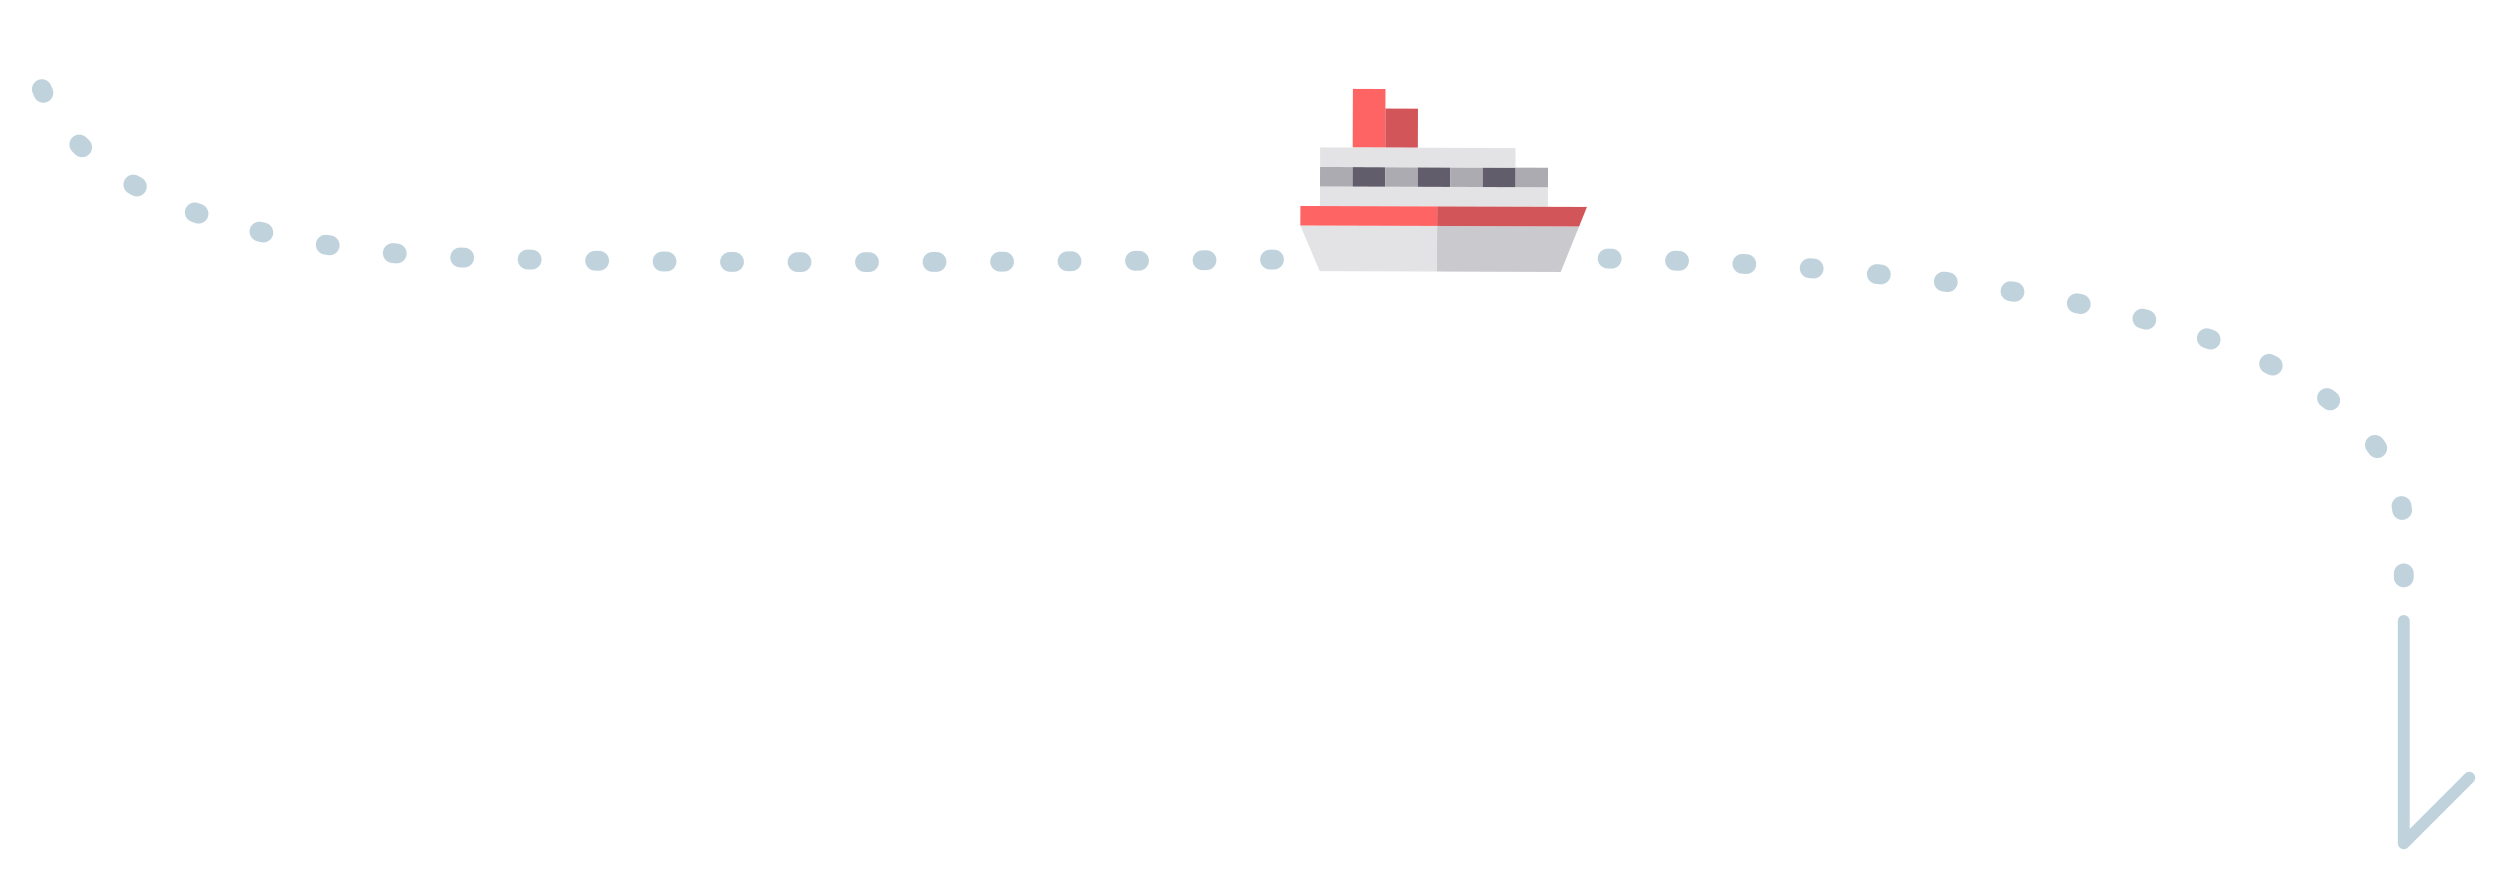 <?xml version="1.0" encoding="utf-8"?>
<!-- Generator: Adobe Illustrator 23.0.1, SVG Export Plug-In . SVG Version: 6.00 Build 0)  -->
<svg version="1.1" id="Laag_1" xmlns="http://www.w3.org/2000/svg" xmlns:xlink="http://www.w3.org/1999/xlink" x="0px" y="0px"
	 width="630px" height="220px" viewBox="0 0 630 220" style="enable-background:new 0 0 630 220;" xml:space="preserve">
<style type="text/css">
	.st0{fill:#C0D3DD;}
	.st1{fill:#FF6464;}
	.st2{fill:#D2555A;}
	.st3{fill:#E3E3E5;}
	.st4{fill:#ACABB1;}
	.st5{fill:#625D6B;}
	.st6{fill:#CAC9CD;}
</style>
<g>
	<g>
		<g>
			<path class="st0" d="M605.75,214c-0.19,0-0.39-0.04-0.57-0.11c-0.56-0.23-0.93-0.78-0.93-1.39v-56c0-0.83,0.67-1.5,1.5-1.5
				s1.5,0.67,1.5,1.5v52.38l13.94-13.94c0.59-0.59,1.54-0.59,2.12,0c0.59,0.59,0.59,1.54,0,2.12l-16.5,16.5
				C606.52,213.85,606.14,214,605.75,214z"/>
		</g>
		<g>
			<path class="st0" d="M605.75,148c-1.38,0-2.5-1.12-2.5-2.5v-1c0-1.38,1.12-2.5,2.5-2.5s2.5,1.12,2.5,2.5v1
				C608.25,146.88,607.13,148,605.75,148z M605.34,131.02c-1.22,0-2.29-0.89-2.47-2.13c-0.05-0.31-0.1-0.61-0.15-0.92
				c-0.24-1.36,0.66-2.66,2.02-2.9c1.35-0.25,2.66,0.66,2.9,2.02c0.06,0.35,0.12,0.7,0.17,1.06c0.2,1.37-0.74,2.64-2.1,2.84
				C605.58,131.02,605.46,131.02,605.34,131.02z M599.07,115.43c-0.79,0-1.57-0.38-2.06-1.08c-0.18-0.26-0.36-0.51-0.55-0.77
				c-0.81-1.12-0.56-2.68,0.56-3.49c1.12-0.81,2.68-0.56,3.49,0.56c0.21,0.29,0.41,0.57,0.61,0.86c0.79,1.14,0.5,2.69-0.63,3.48
				C600.05,115.29,599.56,115.43,599.07,115.43z M587.21,103.41c-0.52,0-1.05-0.16-1.51-0.51c-0.25-0.19-0.51-0.38-0.77-0.58
				c-1.11-0.82-1.35-2.38-0.54-3.49s2.38-1.35,3.49-0.54c0.28,0.21,0.56,0.41,0.83,0.62c1.1,0.83,1.32,2.4,0.49,3.5
				C588.71,103.07,587.97,103.41,587.21,103.41z M572.72,94.63c-0.37,0-0.75-0.08-1.11-0.26l-0.88-0.43
				c-1.24-0.6-1.76-2.1-1.16-3.34s2.1-1.76,3.34-1.16l0.92,0.45c1.24,0.61,1.74,2.11,1.13,3.35
				C574.53,94.12,573.64,94.63,572.72,94.63z M557.07,88.08c-0.28,0-0.56-0.05-0.84-0.15l-0.93-0.33c-1.3-0.46-1.99-1.88-1.53-3.19
				c0.46-1.3,1.88-1.99,3.19-1.53l0.95,0.34c1.3,0.46,1.98,1.89,1.52,3.19C559.06,87.44,558.1,88.08,557.07,88.08z M540.86,83.06
				c-0.22,0-0.43-0.03-0.65-0.09l-0.96-0.26c-1.33-0.35-2.13-1.72-1.77-3.06c0.35-1.33,1.73-2.13,3.06-1.77l0.98,0.26
				c1.33,0.36,2.12,1.73,1.76,3.06C542.97,82.32,541.96,83.06,540.86,83.06z M524.34,79.13c-0.17,0-0.34-0.02-0.51-0.05l-0.97-0.2
				c-1.35-0.28-2.22-1.6-1.95-2.95c0.28-1.35,1.6-2.23,2.95-1.95l0.99,0.2c1.35,0.28,2.22,1.61,1.94,2.96
				C526.54,78.32,525.5,79.13,524.34,79.13z M507.65,76.04c-0.13,0-0.27-0.01-0.41-0.03l-0.98-0.16c-1.36-0.22-2.29-1.5-2.07-2.87
				c0.22-1.36,1.5-2.29,2.87-2.07l0.99,0.16c1.36,0.22,2.29,1.51,2.06,2.87C509.91,75.16,508.85,76.04,507.65,76.04z M490.84,73.59
				c-0.11,0-0.21-0.01-0.32-0.02l-0.99-0.13c-1.37-0.17-2.34-1.42-2.17-2.79c0.17-1.37,1.42-2.34,2.79-2.17l1,0.13
				c1.37,0.18,2.34,1.43,2.16,2.8C493.15,72.67,492.08,73.59,490.84,73.59z M473.96,71.66c-0.08,0-0.17,0-0.25-0.01l-0.99-0.1
				c-1.37-0.13-2.38-1.36-2.24-2.73c0.14-1.37,1.36-2.38,2.73-2.24l1,0.1c1.37,0.14,2.38,1.36,2.24,2.74
				C476.32,70.7,475.23,71.66,473.96,71.66z M457.04,70.17c-0.06,0-0.13,0-0.19-0.01l-0.99-0.08c-1.38-0.1-2.41-1.3-2.31-2.68
				c0.1-1.38,1.3-2.4,2.68-2.31l1,0.08c1.38,0.11,2.41,1.31,2.3,2.68C459.43,69.17,458.33,70.17,457.04,70.17z M440.09,69.04
				c-0.05,0-0.1,0-0.15,0l-0.99-0.06c-1.38-0.08-2.43-1.26-2.36-2.63c0.08-1.38,1.27-2.43,2.63-2.36l1,0.06
				c1.38,0.08,2.43,1.26,2.35,2.64C442.5,68.01,441.4,69.04,440.09,69.04z M217.98,68.55c-1.38,0-2.5-1.12-2.5-2.5
				c0-1.38,1.12-2.5,2.5-2.5l1,0c0,0,0,0,0,0c1.38,0,2.5,1.12,2.5,2.5c0,1.38-1.12,2.5-2.5,2.5L217.98,68.55
				C217.98,68.55,217.98,68.55,217.98,68.55z M201.98,68.55C201.98,68.55,201.97,68.55,201.98,68.55l-1,0c-1.38,0-2.5-1.12-2.5-2.5
				s1.12-2.5,2.5-2.5l1,0c1.38,0,2.5,1.12,2.5,2.5C204.47,67.43,203.36,68.55,201.98,68.55z M235,68.51c-1.38,0-2.49-1.11-2.5-2.49
				c-0.01-1.38,1.11-2.51,2.49-2.51l1,0c0,0,0,0,0.01,0c1.38,0,2.5,1.11,2.5,2.49c0,1.38-1.11,2.5-2.49,2.51l-1,0
				C235.01,68.51,235,68.51,235,68.51z M184.97,68.5c0,0-0.01,0-0.01,0l-1,0c-1.38-0.01-2.49-1.13-2.49-2.51
				c0.01-1.38,1.12-2.49,2.5-2.49c0,0,0.01,0,0.01,0l1,0c1.38,0.01,2.5,1.13,2.49,2.51C187.47,67.39,186.35,68.5,184.97,68.5z
				 M252.02,68.44c-1.37,0-2.49-1.11-2.5-2.49c-0.01-1.38,1.1-2.51,2.49-2.51l1,0c0,0,0.01,0,0.01,0c1.38,0,2.49,1.11,2.5,2.49
				c0.01,1.38-1.11,2.51-2.49,2.51l-0.99,0C252.03,68.44,252.02,68.44,252.02,68.44z M167.97,68.4c-0.01,0-0.01,0-0.02,0l-1-0.01
				c-1.38-0.01-2.49-1.14-2.48-2.52c0.01-1.38,1.1-2.51,2.52-2.48l0.99,0.01c1.38,0.01,2.49,1.14,2.48,2.52
				C170.45,67.29,169.34,68.4,167.97,68.4z M269.02,68.34c-1.37,0-2.49-1.11-2.5-2.48c-0.01-1.38,1.1-2.51,2.48-2.52l1-0.01
				c0,0,0.01,0,0.02,0c1.37,0,2.49,1.11,2.5,2.49c0.01,1.38-1.1,2.51-2.48,2.51l-1,0.01C269.03,68.34,269.02,68.34,269.02,68.34z
				 M423.12,68.23c-0.03,0-0.07,0-0.1,0l-1-0.04c-1.38-0.05-2.46-1.21-2.4-2.59c0.05-1.38,1.19-2.47,2.59-2.4l1,0.04
				c1.38,0.05,2.45,1.22,2.4,2.6C425.56,67.17,424.45,68.23,423.12,68.23z M286.03,68.22c-1.37,0-2.49-1.1-2.5-2.48
				c-0.01-1.38,1.1-2.51,2.48-2.52l1-0.01c0.01,0,0.01,0,0.02,0c1.37,0,2.49,1.11,2.5,2.48c0.01,1.38-1.1,2.51-2.48,2.52l-1,0.01
				C286.04,68.22,286.04,68.22,286.03,68.22z M150.97,68.22c-0.01,0-0.02,0-0.03,0l-1-0.01c-1.38-0.02-2.48-1.16-2.46-2.54
				c0.02-1.37,1.14-2.46,2.5-2.46c0.01,0,0.03,0,0.04,0l1,0.01c1.38,0.02,2.49,1.15,2.47,2.53
				C153.45,67.12,152.33,68.22,150.97,68.22z M303.04,68.08c-1.37,0-2.49-1.1-2.5-2.48c-0.01-1.38,1.1-2.51,2.48-2.52l1-0.01
				c1.39,0.02,2.51,1.1,2.52,2.48c0.01,1.38-1.1,2.51-2.48,2.52l-1,0.01C303.06,68.08,303.05,68.08,303.04,68.08z M320.05,67.92
				c-1.37,0-2.49-1.1-2.5-2.47c-0.01-1.38,1.09-2.51,2.47-2.53l1-0.01c0.01,0,0.02,0,0.03,0c1.37,0,2.49,1.1,2.5,2.47
				c0.01,1.38-1.09,2.51-2.47,2.53l-1,0.01C320.07,67.92,320.06,67.92,320.05,67.92z M133.97,67.92c-0.02,0-0.04,0-0.06,0l-1-0.02
				c-1.38-0.03-2.47-1.18-2.44-2.56c0.03-1.38,1.14-2.49,2.56-2.44l1,0.02c1.38,0.03,2.48,1.17,2.44,2.55
				C136.44,66.84,135.32,67.92,133.97,67.92z M337.07,67.74c-1.37,0-2.49-1.1-2.5-2.47c-0.01-1.38,1.09-2.51,2.47-2.53l1-0.01
				c1.35-0.03,2.51,1.09,2.53,2.47s-1.09,2.51-2.47,2.53l-1,0.01C337.09,67.74,337.08,67.74,337.07,67.74z M406.13,67.68
				c-0.02,0-0.04,0-0.06,0l-1-0.02c-1.38-0.03-2.47-1.18-2.44-2.56c0.03-1.38,1.17-2.46,2.56-2.44l1,0.02
				c1.38,0.03,2.47,1.18,2.44,2.56C408.6,66.61,407.49,67.68,406.13,67.68z M354.09,67.54c-1.37,0-2.48-1.1-2.5-2.47
				c-0.02-1.38,1.09-2.51,2.47-2.53l0.91-0.01c0.01,0,0.02,0,0.03,0c1.37,0,2.53,1.1,2.55,2.47c0.02,1.38-1.04,2.51-2.42,2.53
				l-0.09,0l-0.9,0.01C354.11,67.54,354.1,67.54,354.09,67.54z M116.97,67.42c-0.03,0-0.07,0-0.1,0l-1-0.04
				c-1.38-0.06-2.45-1.22-2.4-2.6c0.06-1.38,1.21-2.46,2.6-2.4l1,0.04c1.38,0.05,2.45,1.22,2.4,2.6
				C119.41,66.37,118.3,67.42,116.97,67.42z M389.14,67.38c-0.01,0-0.02,0-0.03,0l-1-0.01c-1.38-0.01-2.49-1.15-2.47-2.53
				c0.01-1.37,1.13-2.47,2.5-2.47c0.01,0,0.02,0,0.03,0l1,0.01c1.38,0.02,2.49,1.15,2.47,2.53
				C391.63,66.28,390.51,67.38,389.14,67.38z M371.13,67.32c-1.37,0-2.48-1.1-2.5-2.47c-0.02-1.38,1.09-2.52,2.47-2.53l1-0.01
				c0.01,0,0.02,0,0.04,0c1.36,0,2.48,1.1,2.5,2.46c0.02,1.38-1.08,2.52-2.46,2.54l-1.01,0.01
				C371.15,67.32,371.14,67.32,371.13,67.32z M99.98,66.37c-0.08,0-0.15,0-0.23-0.01l-1-0.09c-1.38-0.13-2.39-1.35-2.26-2.72
				s1.34-2.39,2.72-2.26l0.99,0.09c1.38,0.12,2.39,1.34,2.27,2.71C102.35,65.39,101.26,66.37,99.98,66.37z M83.08,64.32
				c-0.13,0-0.26-0.01-0.38-0.03l-1-0.16c-1.36-0.22-2.29-1.5-2.08-2.86c0.22-1.36,1.5-2.3,2.86-2.08l0.98,0.15
				c1.36,0.21,2.3,1.49,2.09,2.85C85.35,63.44,84.29,64.32,83.08,64.32z M66.36,61.1c-0.19,0-0.38-0.02-0.58-0.07l-0.98-0.24
				c-1.34-0.33-2.17-1.68-1.84-3.02c0.33-1.34,1.68-2.17,3.02-1.84l0.96,0.23c1.34,0.32,2.17,1.67,1.86,3.01
				C68.52,60.32,67.5,61.1,66.36,61.1z M50.03,56.35c-0.28,0-0.56-0.05-0.83-0.14l-0.96-0.34c-1.3-0.47-1.97-1.91-1.5-3.2
				s1.9-1.97,3.2-1.5l0.92,0.33c1.3,0.46,1.98,1.89,1.52,3.19C52.02,55.71,51.06,56.35,50.03,56.35z M34.47,49.5
				c-0.41,0-0.82-0.1-1.2-0.31c-0.3-0.17-0.6-0.33-0.9-0.5c-1.2-0.68-1.62-2.21-0.94-3.41c0.68-1.2,2.2-1.62,3.41-0.95
				c0.28,0.16,0.56,0.32,0.85,0.47c1.21,0.66,1.65,2.18,0.99,3.39C36.21,49.03,35.36,49.5,34.47,49.5z M20.7,39.62
				c-0.62,0-1.24-0.23-1.73-0.69c-0.25-0.24-0.5-0.49-0.75-0.73c-0.98-0.97-0.98-2.56-0.01-3.54c0.97-0.98,2.56-0.98,3.54-0.01
				c0.22,0.22,0.45,0.44,0.68,0.66c1,0.96,1.03,2.54,0.08,3.53C22.02,39.37,21.36,39.62,20.7,39.62z M10.94,25.89
				c-0.97,0-1.89-0.56-2.3-1.51c-0.14-0.32-0.28-0.65-0.41-0.98c-0.52-1.28,0.11-2.74,1.39-3.25c1.28-0.52,2.74,0.1,3.25,1.39
				c0.12,0.29,0.24,0.58,0.36,0.86c0.55,1.27-0.04,2.74-1.3,3.29C11.61,25.82,11.27,25.89,10.94,25.89z"/>
		</g>
	</g>
	<g>
		<g id="XMLID_30_">
			<polygon class="st1" points="349.12,27.35 349.14,22.43 340.93,22.4 340.88,37.17 349.09,37.2 			"/>
		</g>
		<g id="XMLID_14_">
			
				<rect x="348.28" y="28.19" transform="matrix(3.421245e-03 -1 1 3.421245e-03 319.707 385.388)" class="st2" width="9.85" height="8.21"/>
		</g>
		<g id="XMLID_13_">
			<polygon class="st3" points="362.15,56.94 362.15,56.94 327.68,56.83 332.57,68.33 362.11,68.43 			"/>
		</g>
		<g id="XMLID_12_">
			<polygon class="st3" points="390.07,52.12 390.09,47.19 381.88,47.16 373.67,47.13 365.47,47.11 357.26,47.08 349.05,47.05 
				340.85,47.02 332.64,46.99 332.62,51.92 362.17,52.02 			"/>
		</g>
		<g id="XMLID_11_">
			
				<rect x="334.29" y="40.44" transform="matrix(3.421245e-03 -1 1 3.421245e-03 291.054 381.145)" class="st4" width="4.92" height="8.21"/>
		</g>
		<g id="XMLID_10_">
			
				<rect x="342.5" y="40.47" transform="matrix(3.421245e-03 -1 1 3.421245e-03 299.205 389.38)" class="st5" width="4.92" height="8.21"/>
		</g>
		<g id="XMLID_9_">
			
				<rect x="350.7" y="40.5" transform="matrix(3.421245e-03 -1 1 3.421245e-03 307.355 397.614)" class="st4" width="4.92" height="8.21"/>
		</g>
		<g id="XMLID_8_">
			
				<rect x="358.91" y="40.53" transform="matrix(3.421245e-03 -1 1 3.421245e-03 315.506 405.849)" class="st5" width="4.92" height="8.21"/>
		</g>
		<g id="XMLID_7_">
			
				<rect x="367.12" y="40.56" transform="matrix(3.421245e-03 -1 1 3.421245e-03 323.656 414.083)" class="st4" width="4.92" height="8.21"/>
		</g>
		<g id="XMLID_6_">
			
				<rect x="383.53" y="40.61" transform="matrix(3.421245e-03 -1 1 3.421245e-03 339.958 430.553)" class="st4" width="4.92" height="8.21"/>
		</g>
		<g id="XMLID_5_">
			
				<rect x="375.32" y="40.58" transform="matrix(3.421245e-03 -1 1 3.421245e-03 331.807 422.318)" class="st5" width="4.92" height="8.21"/>
		</g>
		<g id="XMLID_4_">
			<polygon class="st3" points="349.07,42.13 357.28,42.15 365.48,42.18 373.69,42.21 381.9,42.24 381.91,37.31 357.29,37.23 
				349.09,37.2 340.88,37.17 332.67,37.15 332.66,42.07 340.86,42.1 			"/>
		</g>
		<g id="XMLID_3_">
			<polygon class="st6" points="362.11,68.43 393.3,68.54 397.93,57.07 362.15,56.94 			"/>
		</g>
		<g id="XMLID_2_">
			<polygon class="st2" points="362.15,56.94 362.15,56.94 397.93,57.07 397.93,57.07 399.92,52.15 390.07,52.12 362.17,52.02 			
				"/>
		</g>
		<g id="XMLID_1_">
			<polygon class="st1" points="362.17,52.02 332.62,51.92 327.7,51.9 327.68,56.83 362.15,56.94 			"/>
		</g>
	</g>
</g>
</svg>
